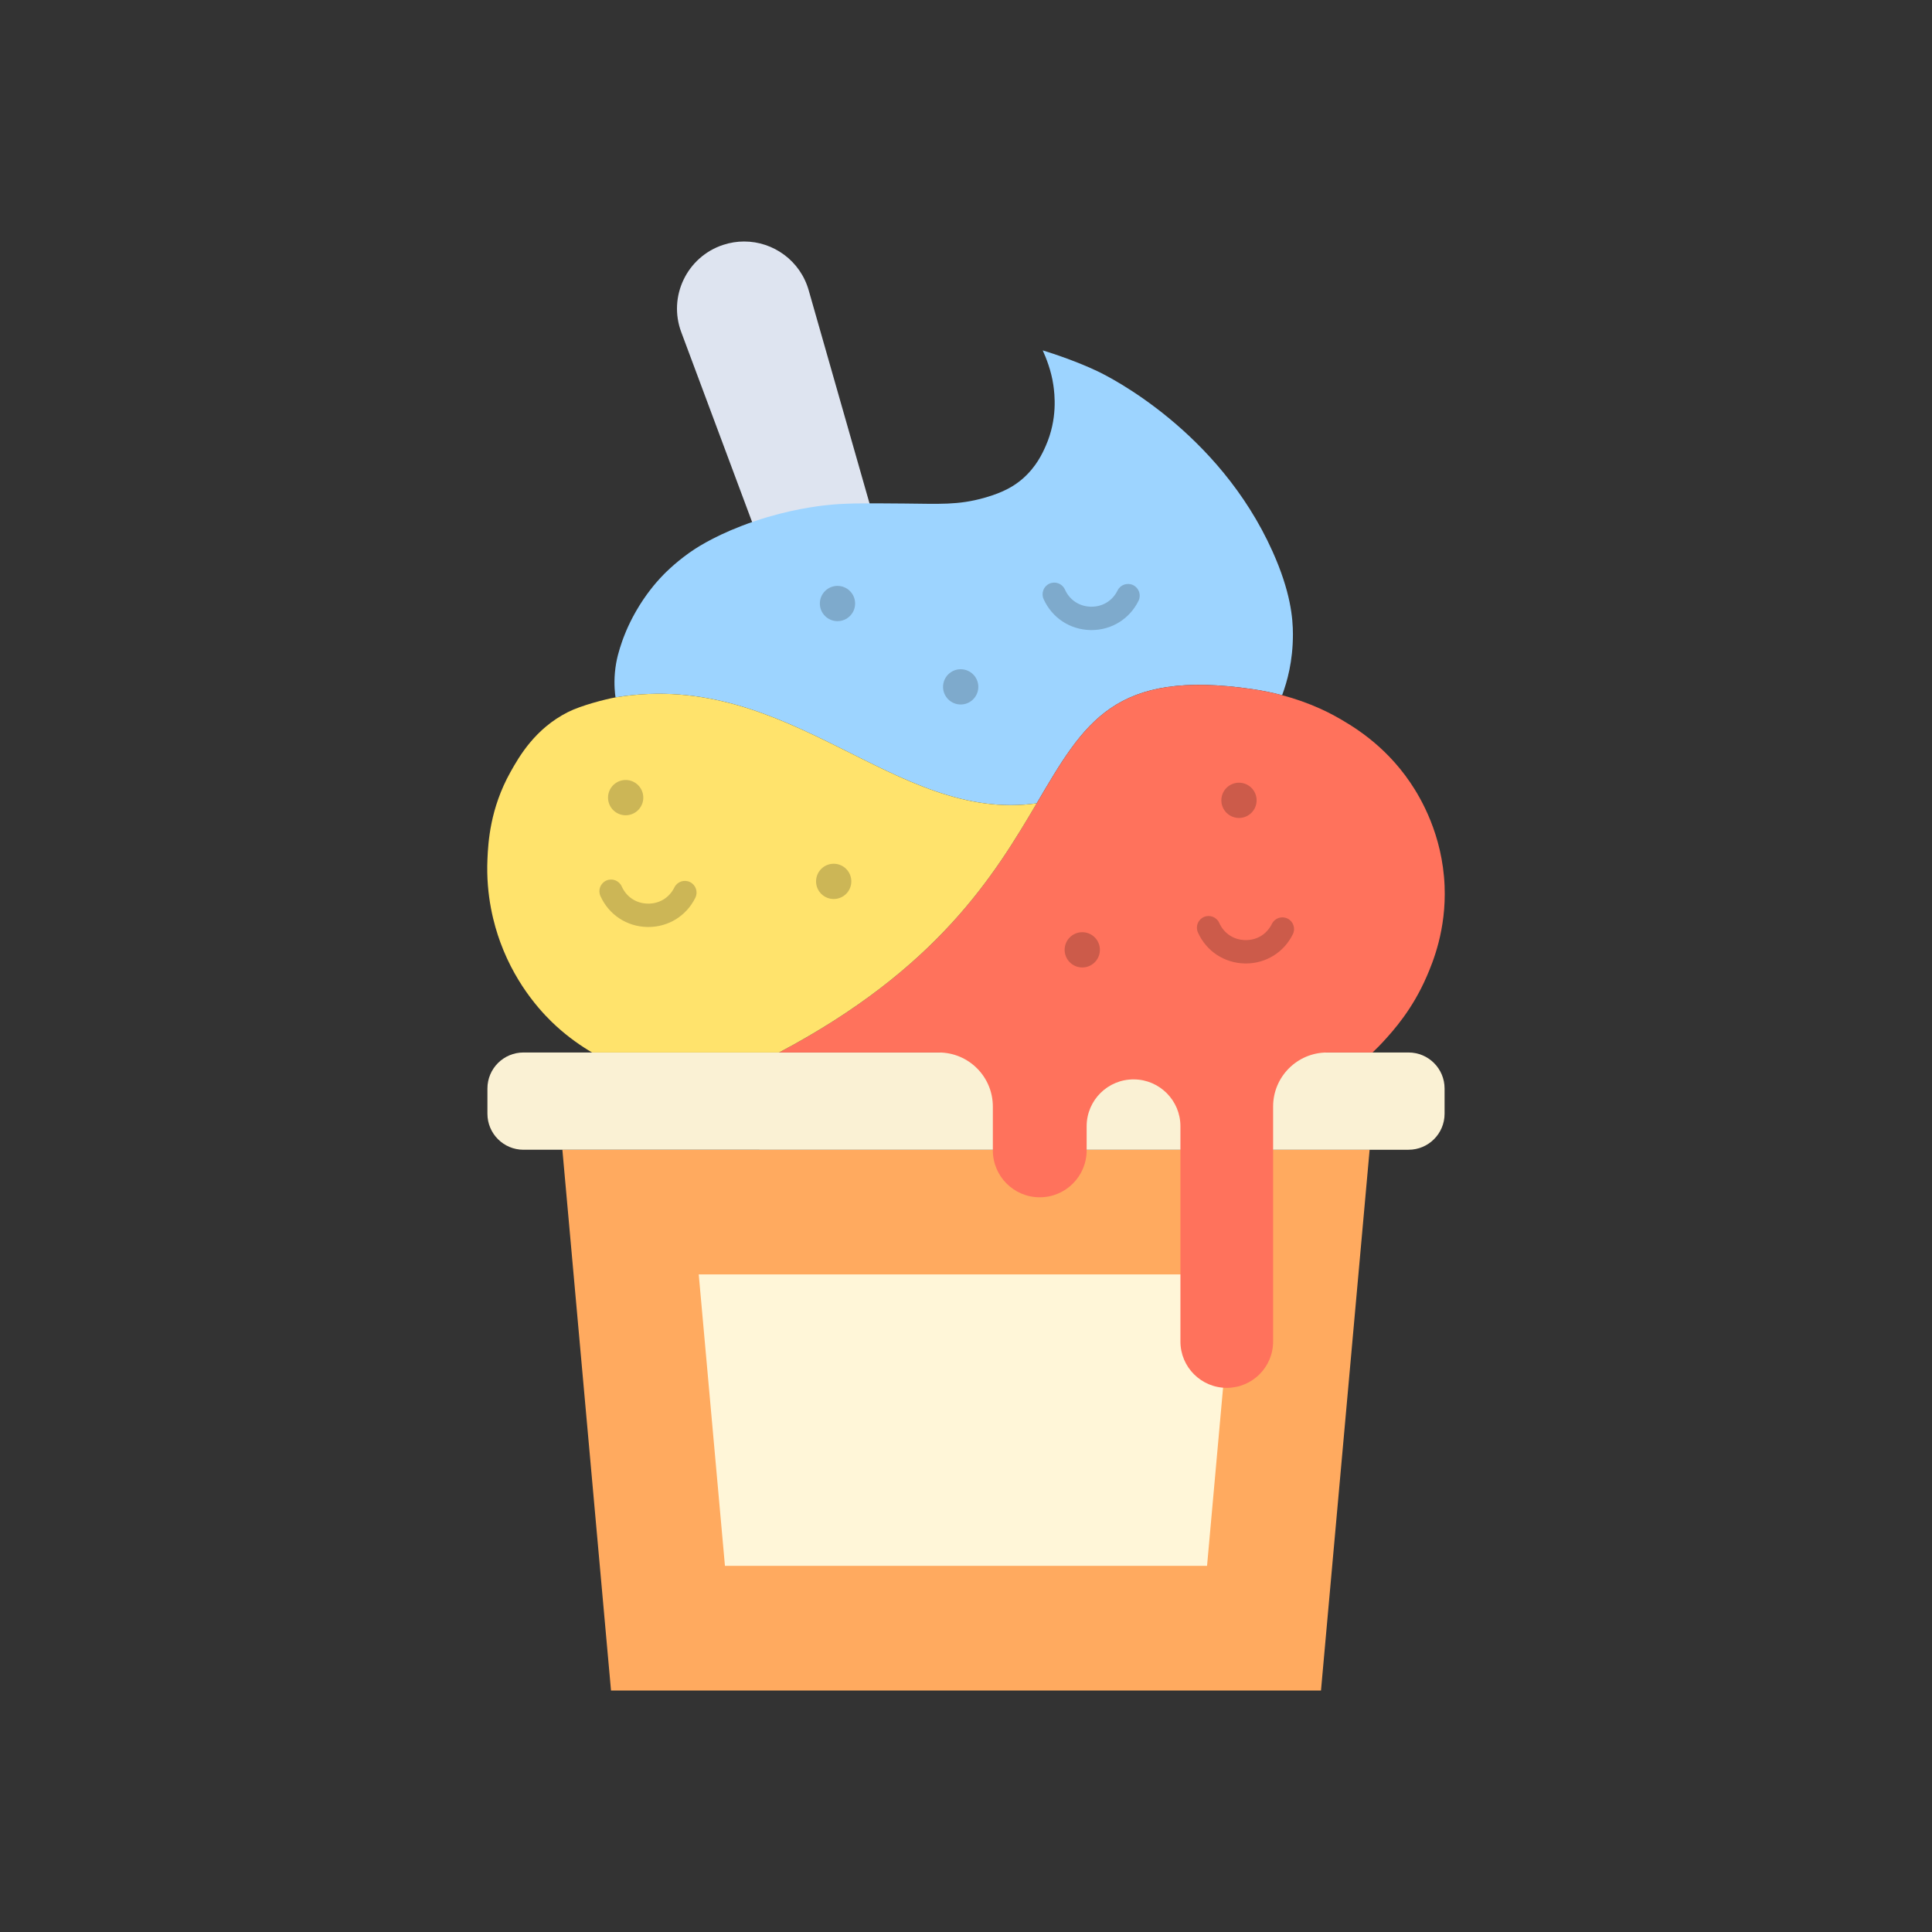 <?xml version="1.0" encoding="utf-8"?>
<!-- Generator: Adobe Illustrator 23.0.2, SVG Export Plug-In . SVG Version: 6.00 Build 0)  -->
<svg version="1.1" id="Layer_1" xmlns="http://www.w3.org/2000/svg" xmlns:xlink="http://www.w3.org/1999/xlink" x="0px" y="0px"
	 viewBox="0 0 2048 2048" style="enable-background:new 0 0 2048 2048;" xml:space="preserve">
<rect x="0" y="0" width="2048" height="2048" fill="#333333" stroke="none"/>
<style type="text/css">
	.st0{fill:#FFAA5F;}
	.st1{fill:#FAF1D4;}
	.st2{fill:#FFF6D8;}
	.st3{fill:#DEE4F0;}
	.st4{fill:#9DD4FF;}
	.st5{fill:#7EAACC;}
	.st6{fill:#FF725C;}
	.st7{fill:#CC5B4A;}
	.st8{fill:#FFE36C;}
	.st9{fill:#CCB656;}
</style>
<g>
	<polygon class="st0" points="596.14,1218.78 647.7,1792 1400.3,1792 1451.86,1218.78 	"/>
	<path class="st1" d="M1493.12,1218.78c21.09,0,38.19-17.1,38.19-38.19v-26.72c0-21.09-17.1-38.19-38.19-38.19H554.88
		c-21.09,0-38.19,17.1-38.19,38.19v26.72c0,21.09,17.1,38.19,38.19,38.19H1493.12z"/>
	<polygon class="st2" points="768.48,1659.87 740.69,1350.91 1307.31,1350.91 1279.52,1659.87 	"/>
	<g>
		<path class="st3" d="M825.84,629.97L722.23,352.27c-14.28-37.87,5.88-80.02,44.33-92.68c7.4-2.43,14.89-3.59,22.26-3.59
			c30.93,0,59.55,20.35,68.45,51.81l86.17,301.88L825.84,629.97z"/>
		<g>
			<path class="st4" d="M1370.55,672.43c0,28.6-6.1,50.14-11.45,64.5c-10.24-2.71-20.65-4.83-31.14-6.37
				c-146.96-21.53-178.25,34.89-229.01,120.98h-0.01c-150.97,21.31-260.12-142.25-445.2-112.49c-0.39,0.06-0.81,0.13-1.26,0.21
				c-0.53-3.6-1.79-13.4-0.65-26.25c1.23-14,4.66-24.3,7.43-32.46c1.17-3.49,5.74-16.57,14.85-32.47
				c10.32-18.01,21.07-30.18,25.67-35.18c3.53-3.81,14.25-15.1,31.07-27.05c5-3.55,22.85-15.9,55.38-28.41
				c38.06-14.64,70.65-19.67,87.14-21.65c21.35-2.57,42.6-2.39,85.12-2.03c37.59,0.31,56.98,1.86,85.11-6.09
				c20.46-5.78,31.89-12.73,40.54-20.28c14.44-12.65,20.89-26.81,24.3-34.51c12.89-29.06,9.49-55.38,8.11-64.94
				c-2.13-14.87-7.65-28.69-11.23-36.52c12.12,3.7,36.99,12.04,58.52,22.32c10.99,5.25,127.7,63,185.08,190.76
				C1368.17,627.32,1370.55,655.37,1370.55,672.43z"/>
			<g>
				<g>
					<path class="st5" d="M1157.05,667.9c-0.35,0-0.7,0-1.06-0.01c-21.77-0.4-40.83-12.99-49.74-32.85
						c-2.8-6.24-0.01-13.57,6.23-16.37c6.24-2.8,13.57-0.01,16.37,6.23c5.02,11.19,15.33,18,27.58,18.22
						c12.24,0.23,22.81-6.21,28.23-17.2c3.03-6.14,10.45-8.66,16.59-5.63c6.14,3.03,8.66,10.45,5.63,16.59
						C1197.43,656.08,1178.4,667.9,1157.05,667.9z"/>
				</g>
			</g>
			<circle class="st5" cx="887.77" cy="639.76" r="18.69"/>
			<circle class="st5" cx="1018.36" cy="728.1" r="18.69"/>
		</g>
		<g>
			<g>
				<path class="st6" d="M1512.4,1034.99c-15.12,35.01-35.15,57.24-45.94,69c-2.21,2.44-6.09,6.55-11.52,11.7h-48.11
					c-31.64,0-57.28,25.64-57.28,57.28v249.1c0,27.12-22,49.11-49.13,49.11h-0.01c-27.12,0-49.11-22-49.11-49.11v-228.19
					c0-27.23-21.93-49.4-49.17-49.68h-0.01c-27.64-0.3-50.23,22.03-50.23,49.68v25.58c0,27.46-22.26,49.72-49.71,49.72h-0.01
					c-27.46,0-49.72-22.27-49.72-49.72v-46.49c0-31.64-25.64-57.28-57.28-57.28H825.84c168.26-88.99,228.27-188.13,273.1-264.14
					h0.01c50.76-86.09,82.04-142.51,229.01-120.98c10.5,1.54,20.9,3.65,31.14,6.37c13.93,3.69,27.55,8.47,40.7,14.43
					c5.33,2.42,10.55,4.99,15.33,7.65c17.21,9.6,51.91,29.47,79.71,70.35c11.4,16.75,34.23,55.6,36.48,109.58
					C1533.26,985.67,1518.81,1020.17,1512.4,1034.99z"/>
			</g>
			<g>
				<path class="st7" d="M1320.65,1021.32c-0.35,0-0.7,0-1.06-0.01c-21.77-0.4-40.83-12.99-49.74-32.85
					c-2.8-6.24-0.01-13.57,6.23-16.37c6.24-2.8,13.57-0.01,16.37,6.23c5.02,11.19,15.33,18,27.58,18.22
					c12.28,0.23,22.81-6.21,28.23-17.2c3.03-6.14,10.45-8.66,16.59-5.63c6.14,3.03,8.66,10.45,5.63,16.59
					C1361.02,1009.51,1341.99,1021.32,1320.65,1021.32z"/>
			</g>
			<circle class="st7" cx="1147.25" cy="1006.86" r="18.69"/>
			<circle class="st7" cx="1313.37" cy="848.38" r="18.69"/>
		</g>
		<g>
			<g>
				<g>
					<path class="st8" d="M1098.94,851.54c-44.83,76.02-104.85,175.15-273.1,264.14H627.64c-11.47-6.71-24.69-15.8-37.97-27.92
						c-11.52-10.52-41.55-40.17-59.44-89.29c-6.42-17.62-15.28-48.72-13.51-87.94c0.79-17.74,2.81-53.48,24.31-91.99
						c9.55-17.07,26.22-46.02,60.8-63.59c14.29-7.26,40.36-13.86,50.64-15.69c0.45-0.07,0.87-0.14,1.26-0.21
						C838.82,709.3,947.97,872.85,1098.94,851.54z"/>
				</g>
			</g>
			<g>
				<path class="st9" d="M687.26,982.66c-0.35,0-0.7,0-1.06-0.01c-21.77-0.4-40.83-12.99-49.74-32.85
					c-2.8-6.24-0.01-13.57,6.23-16.37c6.24-2.8,13.57-0.01,16.37,6.23c5.02,11.19,15.33,18,27.59,18.22
					c12.27,0.2,22.81-6.21,28.23-17.2c3.03-6.14,10.45-8.66,16.59-5.63c6.14,3.03,8.66,10.45,5.63,16.59
					C727.64,970.85,708.61,982.66,687.26,982.66z"/>
			</g>
			<circle class="st9" cx="883.75" cy="934.3" r="18.69"/>
			<circle class="st9" cx="663.23" cy="845.52" r="18.69"/>
		</g>
	</g>
</g>
</svg>
